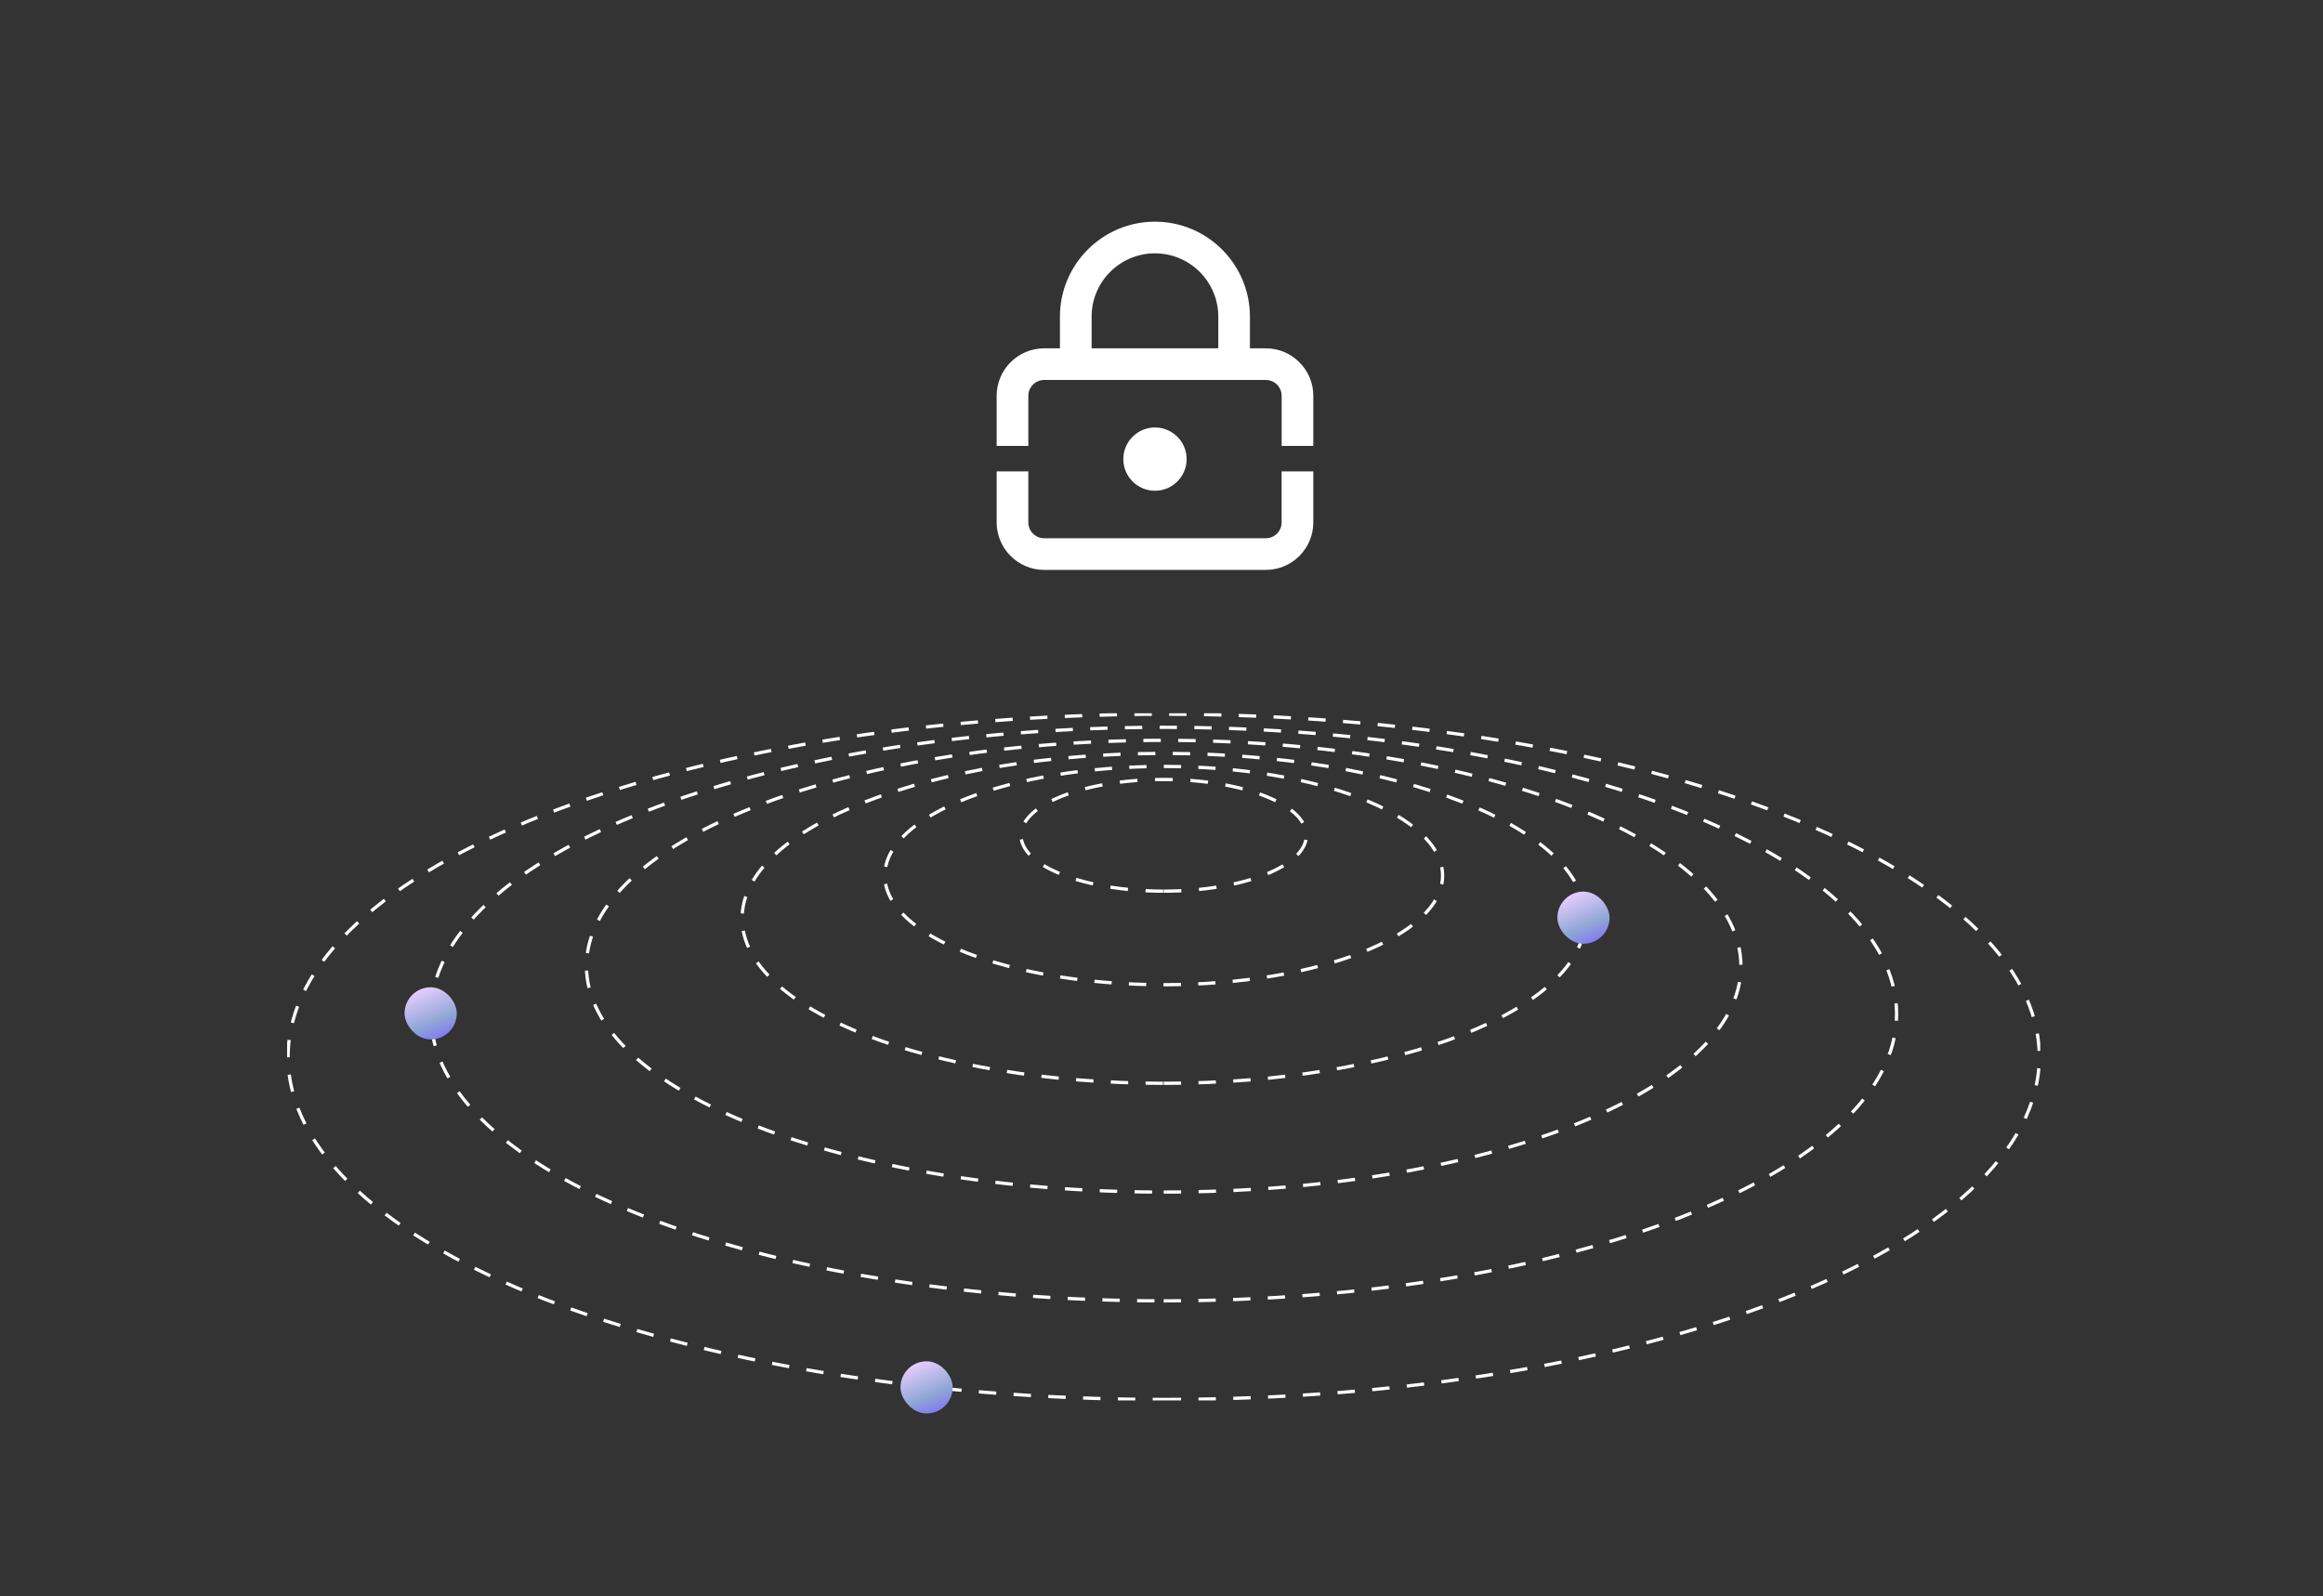 <svg width="534" height="367" viewBox="0 0 534 367" fill="none" xmlns="http://www.w3.org/2000/svg">
<rect x="0" y="0" width="534" height="367" fill="#333333" stroke="none"/>
<g clip-path="url(#clip0_4425_1606)">
<path d="M267.503 321.772C378.665 321.772 468.779 286.504 468.779 242.997C468.779 199.491 378.665 164.222 267.503 164.222C156.341 164.222 66.227 199.491 66.227 242.997C66.227 286.504 156.341 321.772 267.503 321.772Z" stroke="white" stroke-width="0.75" stroke-miterlimit="10" stroke-dasharray="4 4"/>
<path d="M267.503 299.103C360.55 299.103 435.979 269.582 435.979 233.167C435.979 196.751 360.55 167.23 267.503 167.23C174.457 167.23 99.027 196.751 99.027 233.167C99.027 269.582 174.457 299.103 267.503 299.103Z" stroke="white" stroke-width="0.75" stroke-miterlimit="10" stroke-dasharray="3.99 3.99"/>
<path d="M267.504 274.093C340.788 274.093 400.197 250.841 400.197 222.159C400.197 193.476 340.788 170.224 267.504 170.224C194.219 170.224 134.811 193.476 134.811 222.159C134.811 250.841 194.219 274.093 267.504 274.093Z" stroke="white" stroke-width="0.75" stroke-miterlimit="10" stroke-dasharray="4.01 4.01"/>
<path d="M267.503 249.083C321.025 249.083 364.413 232.103 364.413 211.157C364.413 190.211 321.025 173.231 267.503 173.231C213.98 173.231 170.592 190.211 170.592 211.157C170.592 232.103 213.98 249.083 267.503 249.083Z" stroke="white" stroke-width="0.75" stroke-miterlimit="10" stroke-dasharray="4 4"/>
<path d="M267.503 226.414C302.91 226.414 331.613 215.179 331.613 201.32C331.613 187.461 302.91 176.226 267.503 176.226C232.096 176.226 203.393 187.461 203.393 201.32C203.393 215.179 232.096 226.414 267.503 226.414Z" stroke="white" stroke-width="0.75" stroke-miterlimit="10" stroke-dasharray="3.97 3.97"/>
<path d="M267.504 204.903C285.619 204.903 300.304 199.156 300.304 192.065C300.304 184.975 285.619 179.227 267.504 179.227C249.388 179.227 234.703 184.975 234.703 192.065C234.703 199.156 249.388 204.903 267.504 204.903Z" stroke="white" stroke-width="0.75" stroke-miterlimit="10" stroke-dasharray="4.06 4.06"/>
</g>
<rect x="358" y="205" width="12" height="12" rx="6" fill="url(#paint0_linear_4425_1606)"/>
<rect x="93" y="227" width="12" height="12" rx="6" fill="url(#paint1_linear_4425_1606)"/>
<rect x="207" y="313" width="12" height="12" rx="6" fill="url(#paint2_linear_4425_1606)"/>
<g clip-path="url(#clip1_4425_1606)">
<path d="M265.5 112.839C261.487 112.839 258.223 109.575 258.223 105.562C258.223 101.549 261.487 98.284 265.5 98.284C269.513 98.284 272.777 101.549 272.777 105.562C272.777 109.575 269.513 112.839 265.5 112.839Z" fill="white"/>
<path d="M283.695 87.366C281.682 87.366 280.054 85.739 280.054 83.725V72.807C280.054 64.781 273.526 58.248 265.495 58.248C257.465 58.248 250.936 64.776 250.936 72.807V83.725C250.936 85.734 249.309 87.366 247.295 87.366C245.282 87.366 243.654 85.739 243.654 83.725V72.807C243.654 60.768 253.447 50.971 265.491 50.971C277.534 50.971 287.327 60.764 287.327 72.807V83.725C287.327 85.734 285.7 87.366 283.686 87.366H283.695Z" fill="white"/>
<path d="M236.387 91.007C236.387 89.003 238.019 87.366 240.028 87.366H290.978C292.986 87.366 294.619 88.998 294.619 91.007V102.525H301.896V91.007C301.896 84.985 296.999 80.089 290.978 80.089H240.028C234.006 80.089 229.109 84.985 229.109 91.007V102.525H236.387V91.007Z" fill="white"/>
<path d="M294.614 108.375V120.116C294.614 122.125 292.982 123.757 290.973 123.757H240.028C238.023 123.757 236.387 122.125 236.387 120.116V108.375H229.109V120.116C229.109 126.138 234.006 131.034 240.028 131.034H290.978C296.999 131.034 301.896 126.138 301.896 120.116V108.375H294.619H294.614Z" fill="white"/>
</g>
<defs>
<linearGradient id="paint0_linear_4425_1606" x1="363.07" y1="204.656" x2="368.307" y2="216.856" gradientUnits="userSpaceOnUse">
<stop stop-color="#E6CEFF"/>
<stop offset="0.624" stop-color="#8FA6D6"/>
<stop offset="1" stop-color="#806FF6"/>
</linearGradient>
<linearGradient id="paint1_linear_4425_1606" x1="98.07" y1="226.656" x2="103.307" y2="238.856" gradientUnits="userSpaceOnUse">
<stop stop-color="#E6CEFF"/>
<stop offset="0.624" stop-color="#8FA6D6"/>
<stop offset="1" stop-color="#806FF6"/>
</linearGradient>
<linearGradient id="paint2_linear_4425_1606" x1="212.07" y1="312.656" x2="217.307" y2="324.856" gradientUnits="userSpaceOnUse">
<stop stop-color="#E6CEFF"/>
<stop offset="0.624" stop-color="#8FA6D6"/>
<stop offset="1" stop-color="#806FF6"/>
</linearGradient>
<clipPath id="clip0_4425_1606">
<rect width="403" height="158" fill="white" transform="translate(66 164)"/>
</clipPath>
<clipPath id="clip1_4425_1606">
<rect width="93" height="93" fill="white" transform="translate(219 45)"/>
</clipPath>
</defs>
</svg>
